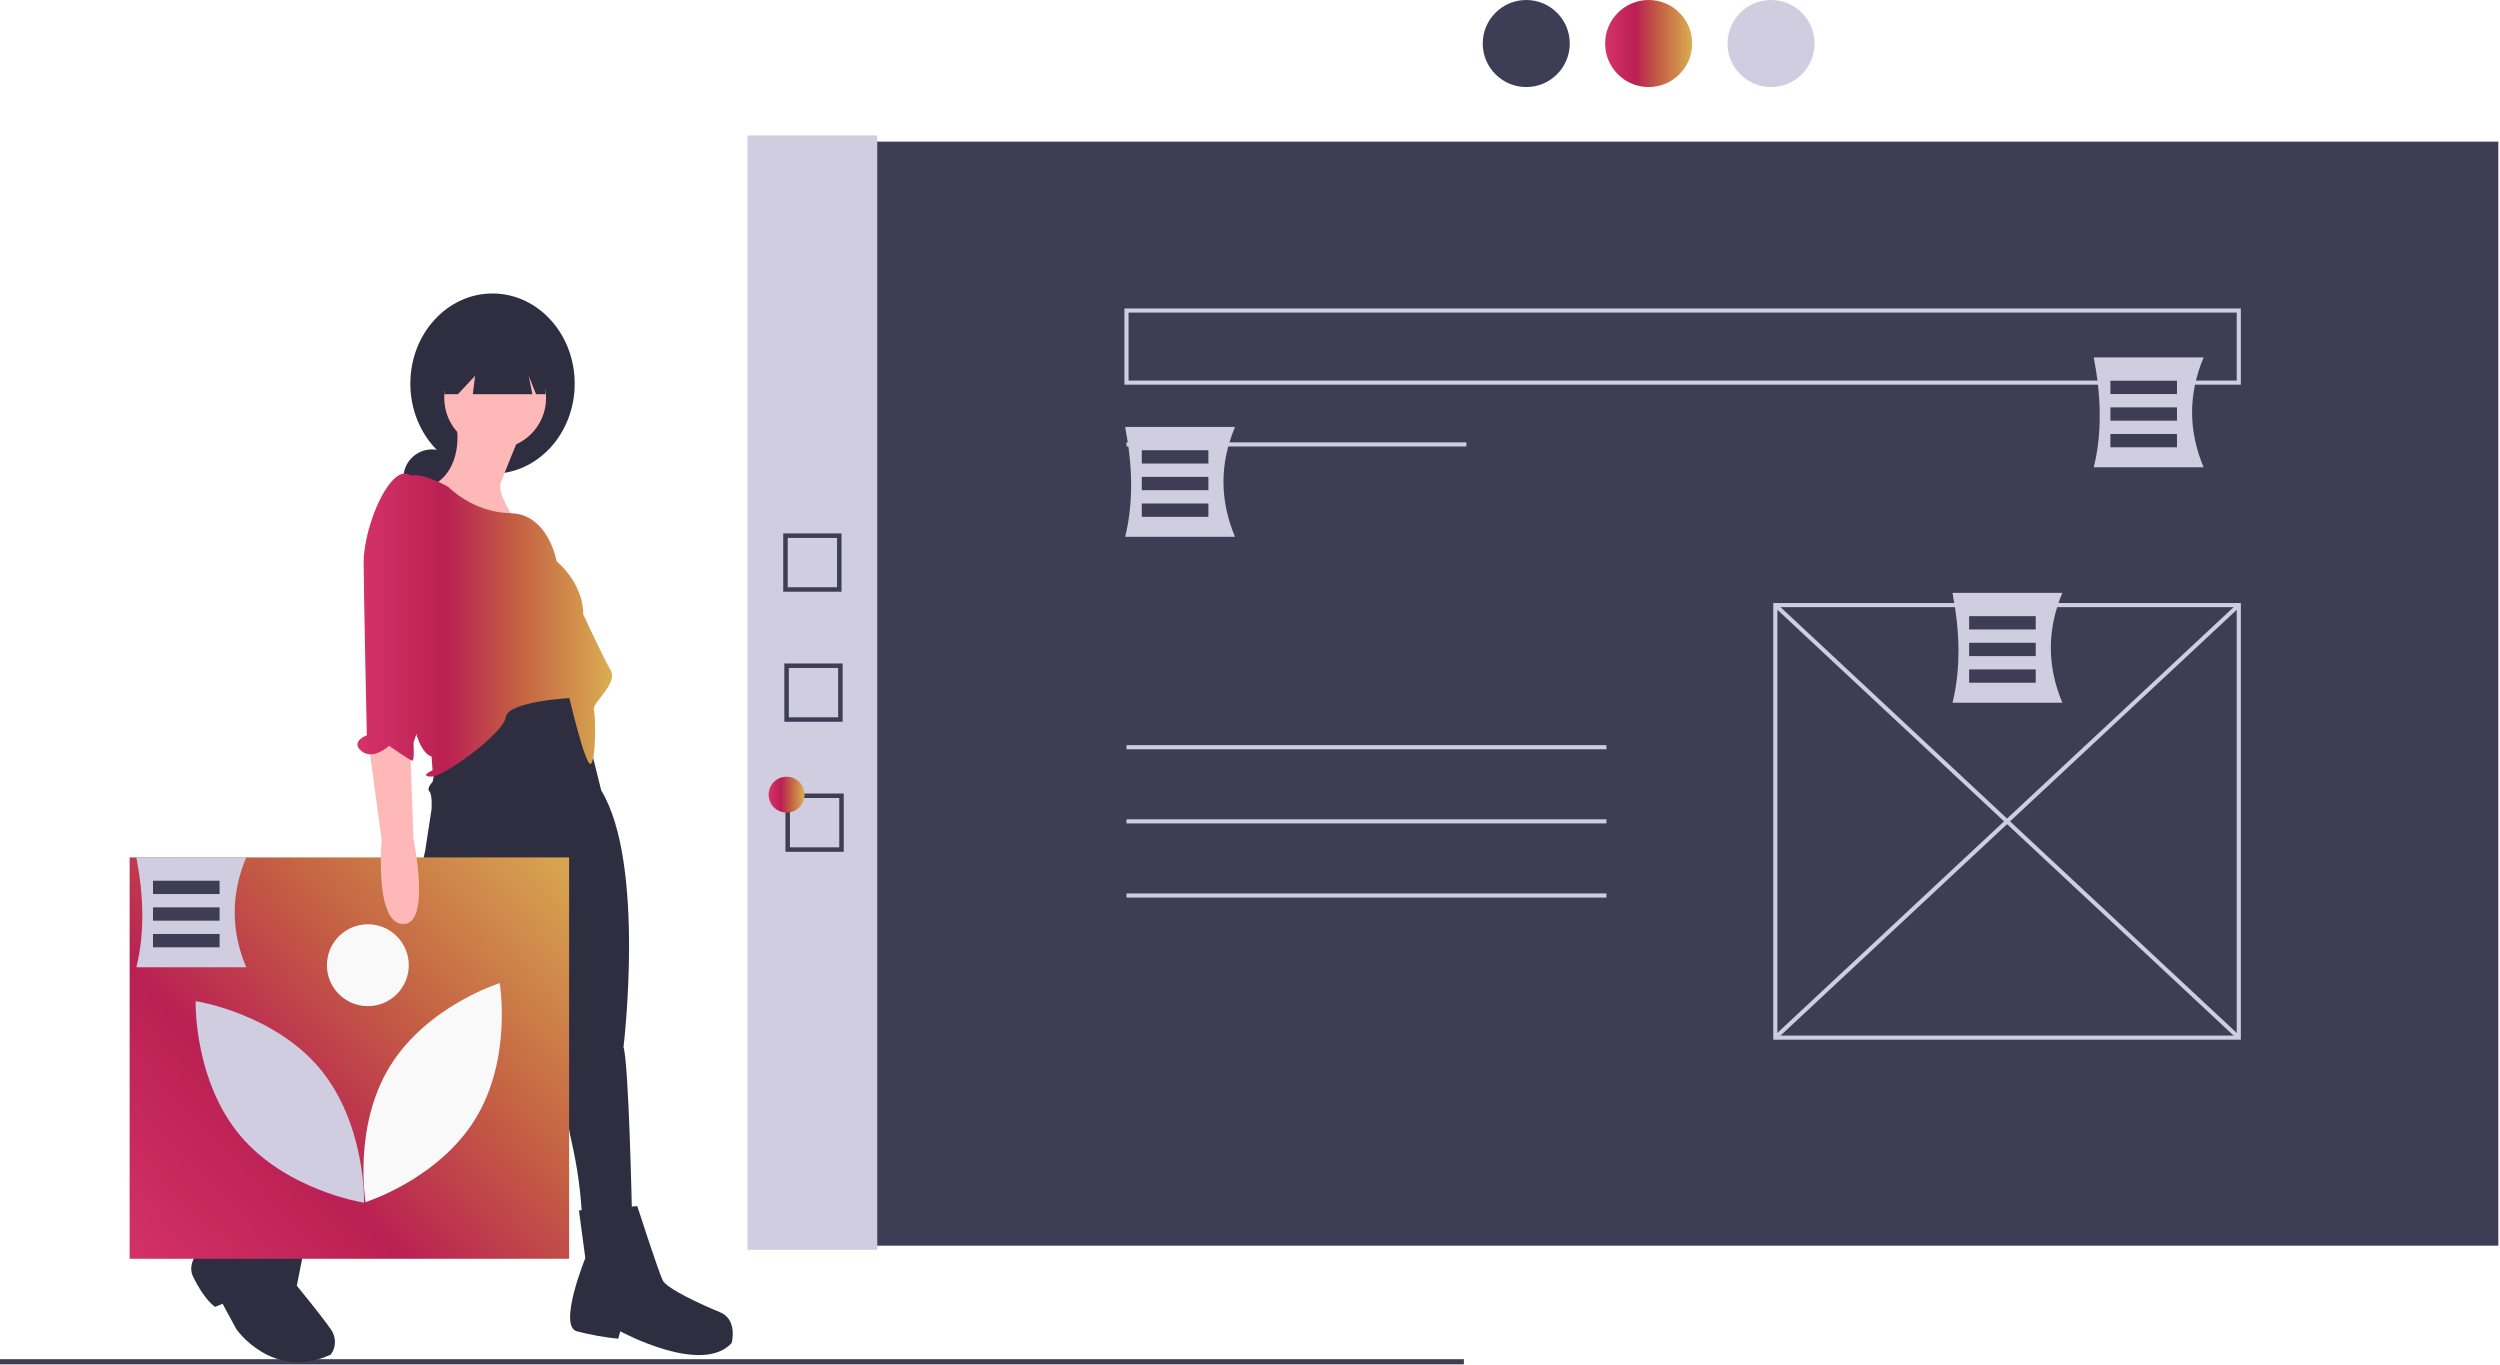 <?xml version="1.0" encoding="UTF-8" standalone="no"?><!DOCTYPE svg PUBLIC "-//W3C//DTD SVG 1.1//EN" "http://www.w3.org/Graphics/SVG/1.1/DTD/svg11.dtd"><svg width="100%" height="100%" viewBox="0 0 1115 609" version="1.1" xmlns="http://www.w3.org/2000/svg" xmlns:xlink="http://www.w3.org/1999/xlink" xml:space="preserve" xmlns:serif="http://www.serif.com/" style="fill-rule:evenodd;clip-rule:evenodd;stroke-linejoin:round;stroke-miterlimit:2;"><rect x="356.347" y="63.166" width="757.902" height="492.407" style="fill:#3f3d56;"/><rect x="333.38" y="60.41" width="57.876" height="497" style="fill:#d0cde1;"/><rect x="502.415" y="197.292" width="151.58" height="1.837" style="fill:#d0cde1;"/><path d="M999.415,463.706l-208.538,-0l0,-194.758l208.538,-0l0,194.758Zm-206.701,-1.838l204.864,0l-0,-191.083l-204.864,0l0,191.083Z" style="fill:#d0cde1;fill-rule:nonzero;"/><path d="M792.423,269.194l206.7,192.921l-1.254,1.344l-206.7,-192.921l1.254,-1.344Z" style="fill:#d0cde1;"/><path d="M997.874,269.199l1.254,1.344l-206.71,192.911l-1.254,-1.344l206.71,-192.911Z" style="fill:#d0cde1;"/><rect x="502.415" y="332.336" width="214.05" height="1.837" style="fill:#d0cde1;"/><rect x="502.415" y="365.408" width="214.05" height="1.837" style="fill:#d0cde1;"/><rect x="502.415" y="398.48" width="214.05" height="1.837" style="fill:#d0cde1;"/><circle cx="680.708" cy="19.41" r="19.41" style="fill:#3f3d56;"/><circle cx="735.298" cy="19.41" r="19.41" style="fill:url(#_Linear1);"/><circle cx="789.888" cy="19.41" r="19.41" style="fill:#d0cde1;"/><rect x="0" y="606.196" width="652.894" height="2.315" style="fill:#3f3d56;"/><circle cx="192.694" cy="213.202" r="12.772" style="fill:#2f2e41;"/><ellipse cx="219.664" cy="171.101" rx="36.651" ry="40.209" style="fill:#2f2e41;"/><path d="M193.876,343.998l-0.946,4.731c0,-0 -2.838,2.838 -1.419,4.257c1.419,1.419 0.946,8.042 0.946,8.042l-2.838,18.448l-16.556,74.741c-0,0 -21.76,14.191 -38.79,42.101c-17.029,27.909 -17.503,35.005 -17.503,35.005l18.922,8.042l47.304,-57.238c0,-0 13.246,-8.042 17.976,-15.138c4.73,-7.095 34.059,-80.417 34.059,-80.417l16.557,76.633c-0,-0 -0.946,27.909 3.311,45.885c2.618,11.344 4.201,22.902 4.73,34.532l22.233,-2.365c0,-0 -1.419,-67.172 -3.784,-74.268c-0,0 9.934,-81.836 -9.934,-114.476l-11.826,-47.777l-19.868,-0.946l-42.574,40.208Z" style="fill:#2f2e41;fill-rule:nonzero;"/><path d="M139.477,537.473l-23.653,-14.665l-10.88,20.814c0,0 -24.125,14.664 -18.921,25.544c5.203,10.88 9.934,13.719 9.934,13.719l3.311,-1.42l6.149,11.353c0,0 16.084,23.18 42.101,11.353c2.5,-3.359 2.5,-7.993 0,-11.353c-4.257,-6.149 -15.137,-19.394 -15.137,-19.394l7.096,-35.951Z" style="fill:#2f2e41;fill-rule:nonzero;"/><path d="M284.228,537.946l-26.018,1.892l2.838,21.287c0,-0 -12.299,30.274 -3.784,32.64c6.058,1.564 12.225,2.671 18.449,3.311l0.946,-3.311c-0,-0 36.424,19.867 49.669,5.203c0,0 2.839,-10.407 -5.203,-13.718c-8.042,-3.311 -23.652,-10.407 -25.544,-14.191c-1.893,-3.785 -11.353,-33.113 -11.353,-33.113Z" style="fill:#2f2e41;fill-rule:nonzero;"/><circle cx="220.84" cy="177.487" r="22.706" style="fill:#ffb8b8;"/><path d="M203.81,191.205c0,0 2.839,18.449 -11.353,25.545c-14.191,7.095 37.371,15.61 37.371,15.61c-0,0 -8.042,-12.299 -6.623,-16.556c1.419,-4.258 8.515,-21.287 8.515,-21.287l-27.91,-3.312Z" style="fill:#ffb8b8;fill-rule:nonzero;"/><path d="M200.026,217.223c-0,-0 -13.718,-8.042 -18.449,-4.258c-4.73,3.785 -6.149,119.68 10.88,124.411l0.473,6.149c0,0 -6.149,2.838 -0.473,2.838c5.677,0 32.167,-19.394 33.113,-26.49c0.946,-7.096 28.383,-8.515 28.383,-8.515c-0,0 7.095,30.275 9.461,29.329c2.365,-0.946 2.365,-21.287 1.419,-24.125c-0.946,-2.839 10.88,-11.826 7.569,-17.503c-3.312,-5.676 -12.3,-25.071 -12.3,-25.071c0,-0 0.946,-12.299 -11.826,-23.652c0,-0 -3.732,-21.131 -20.551,-21.445c-16.819,-0.315 -27.699,-11.668 -27.699,-11.668Z" style="fill:url(#_Linear2);fill-rule:nonzero;"/><path d="M198.233,149.855l0,25.954l6.01,0l7.649,-8.196l-1.024,8.196l26.568,0l-1.639,-8.196l3.278,8.196l4.234,0l0,-25.954l-45.076,0Z" style="fill:#2f2e41;fill-rule:nonzero;"/><rect x="57.814" y="382.41" width="196" height="179" style="fill:url(#_Linear3);"/><path d="M173.873,475.616c-16.524,26.976 -10.839,60.53 -10.839,60.53c0,0 32.474,-10.181 48.997,-37.156c16.524,-26.976 10.839,-60.53 10.839,-60.53c-0,-0 -32.474,10.181 -48.997,37.156Z" style="fill:#f9f9f9;fill-rule:nonzero;"/><path d="M162.36,536.369l-0.94,-0.149c-0.339,-0.054 -34.155,-5.656 -54.406,-29.887c-20.252,-24.231 -19.765,-58.504 -19.758,-58.847l0.02,-0.951l0.939,0.149c0.34,0.054 34.155,5.656 54.407,29.887c20.252,24.231 19.765,58.504 19.758,58.847l-0.02,0.951Z" style="fill:#d0cde1;fill-rule:nonzero;"/><circle cx="164.065" cy="430.481" r="18.257" style="fill:#f9f9f9;"/><path d="M164.548,332.645l5.676,42.101c0,-0 -3.311,36.897 9.461,37.37c12.772,0.473 4.731,-37.843 4.731,-37.843l-1.42,-38.317c0,0 -10.407,-17.029 -18.448,-3.311Z" style="fill:#ffb8b8;fill-rule:nonzero;"/><path d="M185.835,215.804c-0,-0 -3.312,-8.988 -10.407,-1.893c-7.096,7.096 -13.245,25.545 -13.245,36.898c-0,11.353 1.419,77.106 1.419,77.106c-0,-0 -7.569,2.838 -2.366,7.095c5.204,4.258 12.3,-2.365 12.3,-2.365c-0,0 9.46,6.623 10.407,6.623c0.946,-0 0.473,-8.042 0.473,-8.042c-0,-0 4.73,-12.299 3.784,-21.76c-0.946,-9.461 -2.365,-93.662 -2.365,-93.662Z" style="fill:url(#_Linear4);fill-rule:nonzero;"/><path d="M999.415,171.569l-497.919,-0l0,-33.991l497.919,0l0,33.991Zm-496.081,-1.838l494.244,0l-0,-30.316l-494.244,0l-0,30.316Z" style="fill:#d0cde1;fill-rule:nonzero;"/><path d="M109.814,431.41l-49,-0c3.783,-15.223 3.327,-31.69 0,-49l49,-0c-6.859,16.333 -6.859,32.667 0,49Z" style="fill:#d0cde1;fill-rule:nonzero;"/><rect x="68.239" y="392.804" width="29.697" height="5.939" style="fill:#3f3d56;"/><rect x="68.239" y="404.683" width="29.697" height="5.939" style="fill:#3f3d56;"/><rect x="68.239" y="416.561" width="29.697" height="5.939" style="fill:#3f3d56;"/><path d="M550.814,239.41l-49,-0c3.783,-15.223 3.327,-31.69 0,-49l49,-0c-6.859,16.333 -6.859,32.667 0,49Z" style="fill:#d0cde1;fill-rule:nonzero;"/><rect x="509.239" y="200.804" width="29.697" height="5.939" style="fill:#3f3d56;"/><rect x="509.239" y="212.683" width="29.697" height="5.939" style="fill:#3f3d56;"/><rect x="509.239" y="224.561" width="29.697" height="5.939" style="fill:#3f3d56;"/><path d="M919.814,313.41l-49,-0c3.783,-15.223 3.327,-31.69 0,-49l49,-0c-6.859,16.333 -6.859,32.667 0,49Z" style="fill:#d0cde1;fill-rule:nonzero;"/><rect x="878.239" y="274.804" width="29.697" height="5.939" style="fill:#3f3d56;"/><rect x="878.239" y="286.683" width="29.697" height="5.939" style="fill:#3f3d56;"/><rect x="878.239" y="298.561" width="29.697" height="5.939" style="fill:#3f3d56;"/><path d="M982.814,208.41l-49,-0c3.783,-15.223 3.327,-31.69 0,-49l49,-0c-6.859,16.333 -6.859,32.667 0,49Z" style="fill:#d0cde1;fill-rule:nonzero;"/><rect x="941.239" y="169.804" width="29.697" height="5.939" style="fill:#3f3d56;"/><rect x="941.239" y="181.683" width="29.697" height="5.939" style="fill:#3f3d56;"/><rect x="941.239" y="193.561" width="29.697" height="5.939" style="fill:#3f3d56;"/><path d="M375.318,263.91l-26,-0l0,-26l26,-0l0,26Zm-24,-2l22,-0l0,-22l-22,-0l0,22Z" style="fill:#3f3d56;fill-rule:nonzero;"/><path d="M375.814,321.91l-26,-0l0,-26l26,-0l0,26Zm-24,-2l22,-0l0,-22l-22,-0l0,22Z" style="fill:#3f3d56;fill-rule:nonzero;"/><path d="M376.31,379.91l-26,-0l0,-26l26,-0l0,26Zm-24,-2l22,-0l0,-22l-22,-0l0,22Z" style="fill:#3f3d56;fill-rule:nonzero;"/><circle cx="350.814" cy="354.41" r="8" style="fill:url(#_Linear5);"/><defs><linearGradient id="_Linear1" x1="0" y1="0" x2="1" y2="0" gradientUnits="userSpaceOnUse" gradientTransform="matrix(38.82,0,0,38.82,715.888,19.41)"><stop offset="0" style="stop-color:#d53369;stop-opacity:1"/><stop offset="0.35" style="stop-color:#ba2053;stop-opacity:1"/><stop offset="0.63" style="stop-color:#c46143;stop-opacity:1"/><stop offset="1" style="stop-color:#daae51;stop-opacity:1"/></linearGradient><linearGradient id="_Linear2" x1="0" y1="0" x2="1" y2="0" gradientUnits="userSpaceOnUse" gradientTransform="matrix(113.578,0,0,135.18,159.41,278.773)"><stop offset="0" style="stop-color:#d53369;stop-opacity:1"/><stop offset="0.35" style="stop-color:#ba2053;stop-opacity:1"/><stop offset="0.63" style="stop-color:#c46143;stop-opacity:1"/><stop offset="1" style="stop-color:#daae51;stop-opacity:1"/></linearGradient><linearGradient id="_Linear3" x1="0" y1="0" x2="1" y2="0" gradientUnits="userSpaceOnUse" gradientTransform="matrix(207.95,-194.975,178.064,189.914,50.267,568.769)"><stop offset="0" style="stop-color:#d53369;stop-opacity:1"/><stop offset="0.35" style="stop-color:#ba2053;stop-opacity:1"/><stop offset="0.63" style="stop-color:#c46143;stop-opacity:1"/><stop offset="1" style="stop-color:#daae51;stop-opacity:1"/></linearGradient><linearGradient id="_Linear4" x1="0" y1="0" x2="1" y2="0" gradientUnits="userSpaceOnUse" gradientTransform="matrix(113.578,0,0,135.18,159.41,278.773)"><stop offset="0" style="stop-color:#d53369;stop-opacity:1"/><stop offset="0.35" style="stop-color:#ba2053;stop-opacity:1"/><stop offset="0.63" style="stop-color:#c46143;stop-opacity:1"/><stop offset="1" style="stop-color:#daae51;stop-opacity:1"/></linearGradient><linearGradient id="_Linear5" x1="0" y1="0" x2="1" y2="0" gradientUnits="userSpaceOnUse" gradientTransform="matrix(16,0,0,16,342.814,354.41)"><stop offset="0" style="stop-color:#d53369;stop-opacity:1"/><stop offset="0.35" style="stop-color:#ba2053;stop-opacity:1"/><stop offset="0.63" style="stop-color:#c46143;stop-opacity:1"/><stop offset="1" style="stop-color:#daae51;stop-opacity:1"/></linearGradient></defs></svg>